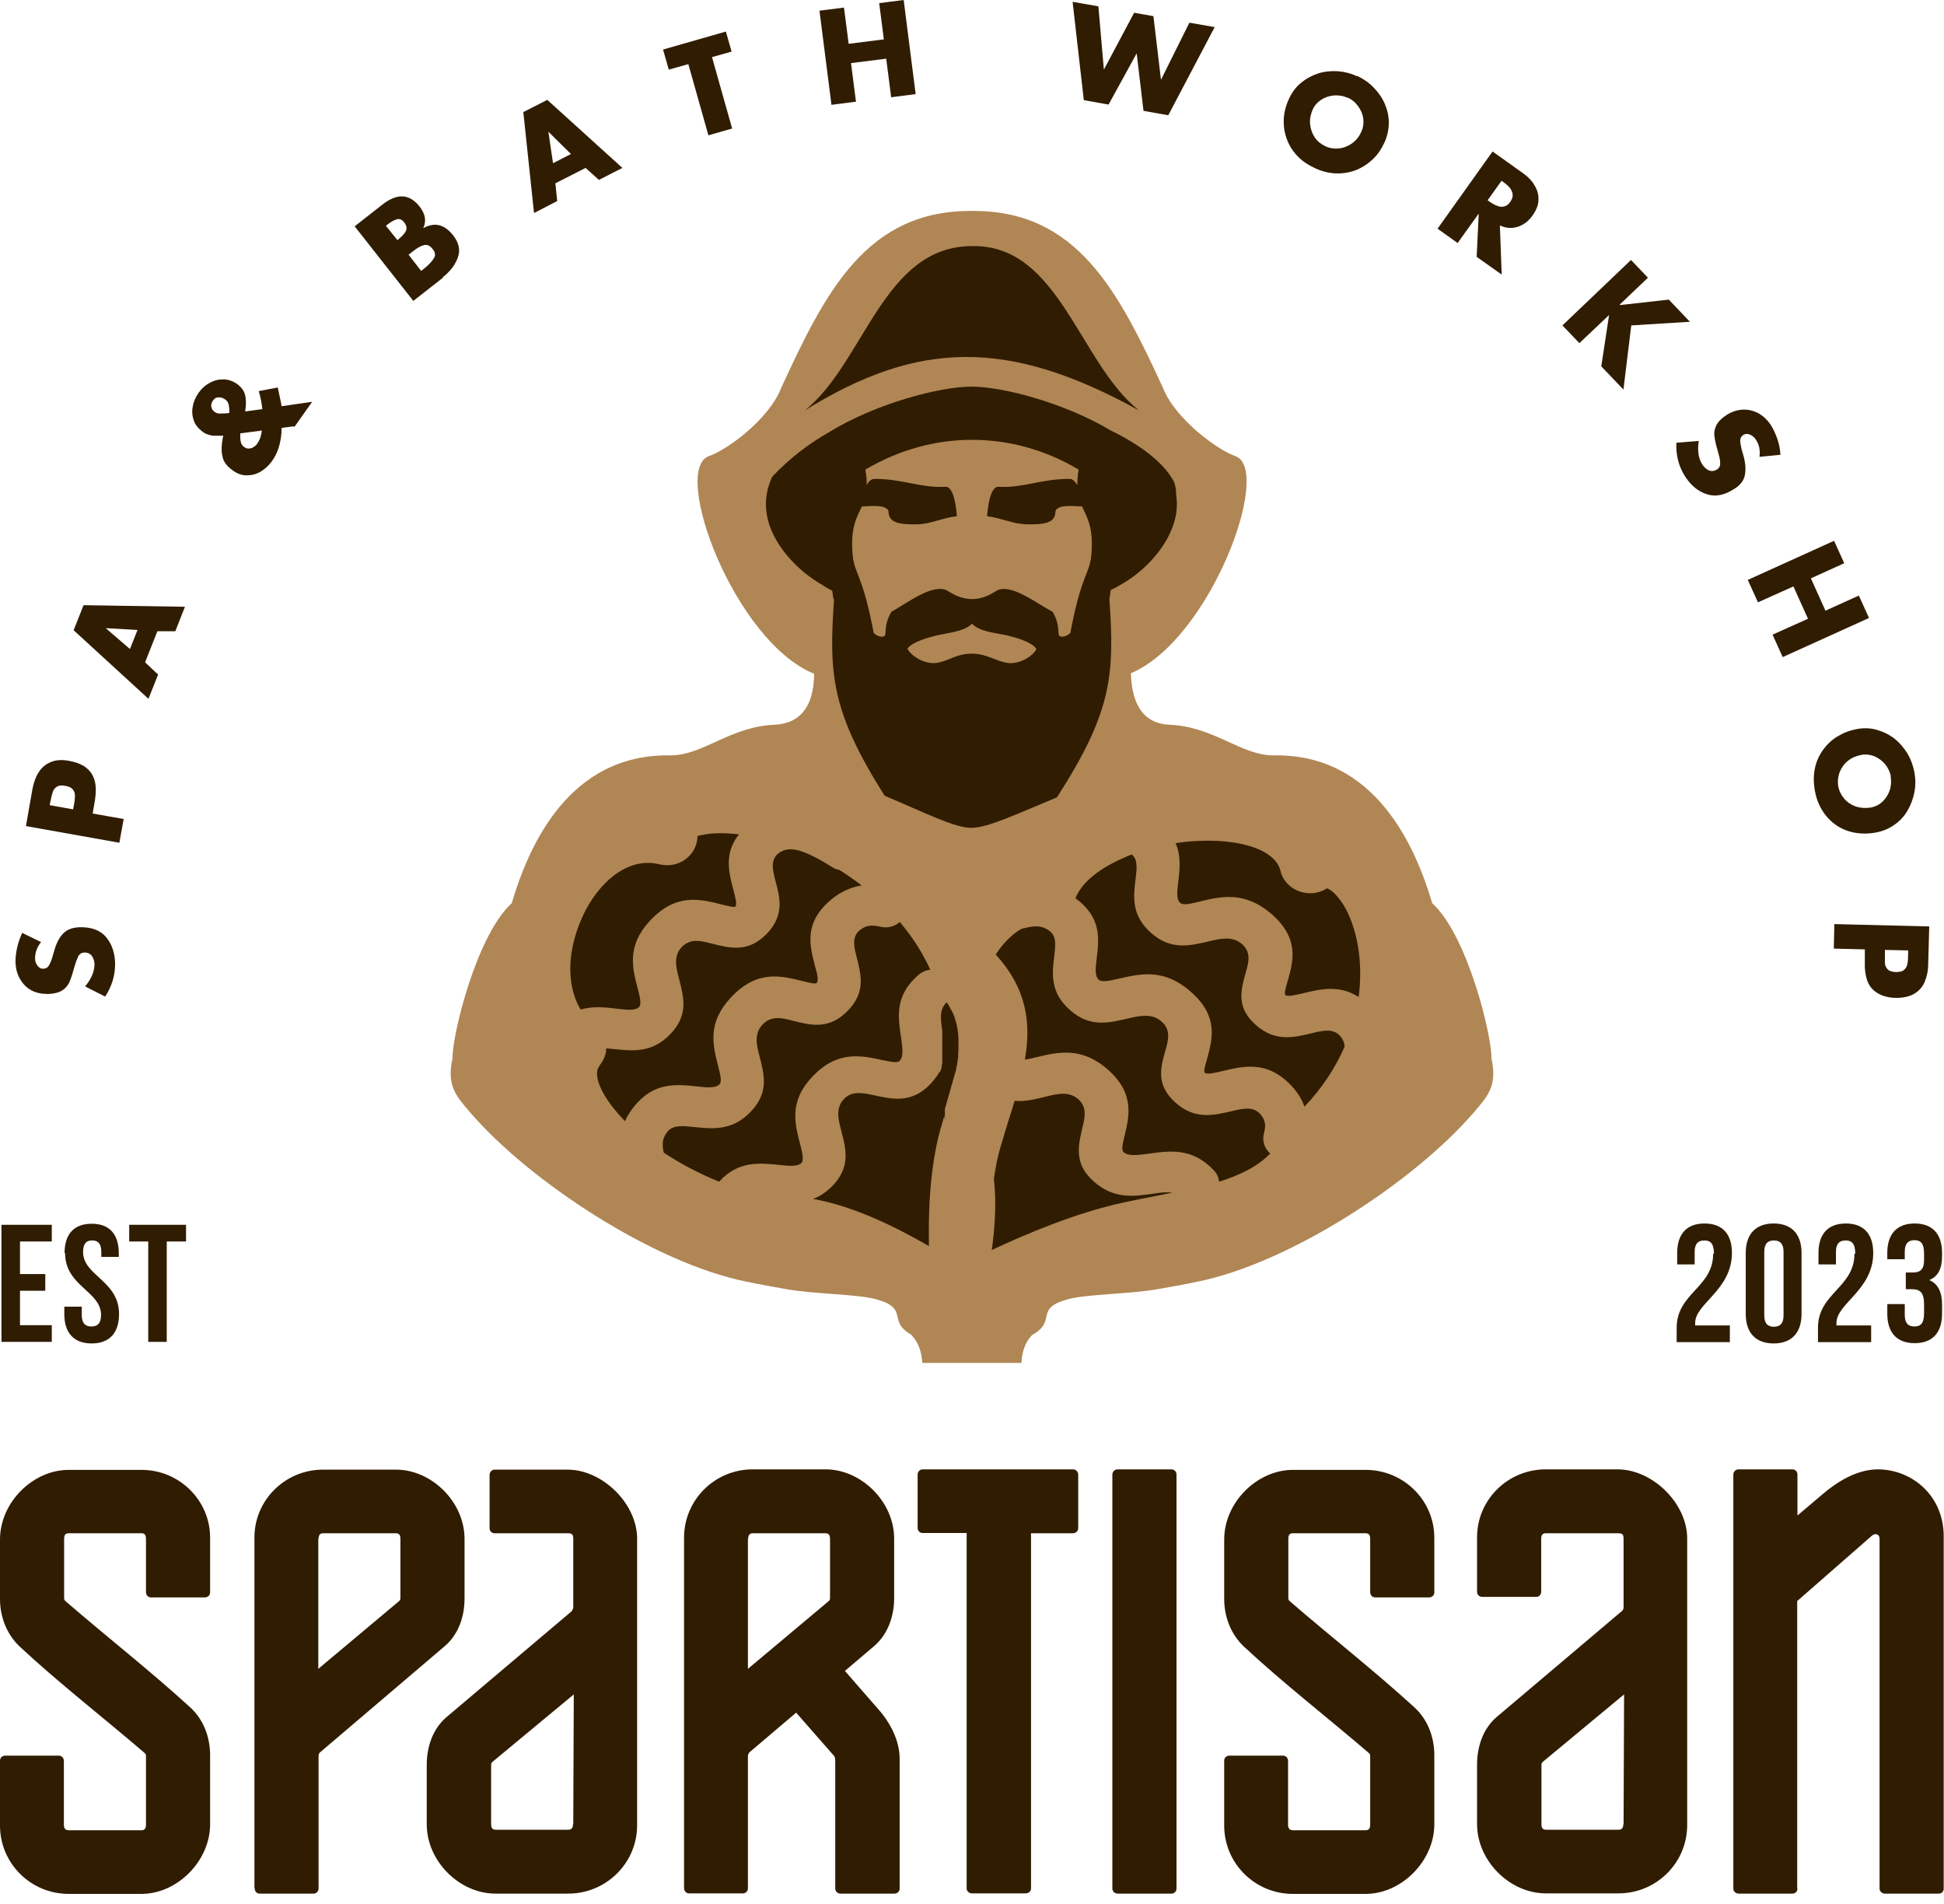 <svg width="144" height="141" viewBox="0 0 144 141" fill="none" xmlns="http://www.w3.org/2000/svg">
<path fill-rule="evenodd" clip-rule="evenodd" d="M67.509 98.869C68.05 99.41 68.262 100.124 68.32 100.935H75.658C75.716 100.124 75.909 99.429 76.45 98.869C78.342 97.826 76.566 96.919 79.076 96.224C80.447 95.837 83.711 95.837 85.757 95.471C86.646 95.316 87.631 95.142 88.731 94.91C95.528 93.54 104.701 87.553 109.142 82.417C110.262 81.123 110.919 80.37 110.475 78.362C110.513 76.701 108.698 69.247 106.091 66.891C104.875 62.797 101.94 55.846 94.409 55.942C91.918 55.981 89.948 53.779 86.511 53.664C84.367 53.509 83.826 51.655 83.769 49.859C89.677 47.368 94.312 34.72 91.493 33.774C90.237 33.349 87.051 31.051 86.144 28.715C82.822 21.531 79.771 15.564 72.008 15.622C64.226 15.564 61.175 21.531 57.873 28.715C56.966 31.07 53.799 33.349 52.524 33.774C49.686 34.739 54.359 47.484 60.306 49.898C60.287 51.675 59.746 53.49 57.487 53.664C54.05 53.779 52.08 55.981 49.589 55.942C42.058 55.846 39.123 62.778 37.906 66.891C35.3 69.247 33.484 76.682 33.523 78.362C33.079 80.37 33.735 81.123 34.855 82.417C39.297 87.553 48.469 93.54 55.266 94.91C56.367 95.142 57.371 95.316 58.24 95.471C60.268 95.837 63.531 95.837 64.922 96.224C67.413 96.919 65.655 97.826 67.548 98.869" fill="#B08654"/>
<path fill-rule="evenodd" clip-rule="evenodd" d="M142.523 93.331C142.523 94.026 142.214 94.238 141.712 94.238H141.171V95.474H141.635C142.253 95.474 142.523 95.764 142.523 96.575V97.251C142.523 98.023 142.253 98.236 141.809 98.236C141.365 98.236 141.094 98.004 141.094 97.386V96.575H139.8V97.289C139.8 98.68 140.496 99.471 141.828 99.471C143.16 99.471 143.856 98.68 143.856 97.289V96.613C143.856 95.725 143.585 95.088 142.909 94.798C143.566 94.528 143.856 93.949 143.856 93.022V92.79C143.856 91.4 143.16 90.608 141.828 90.608C140.496 90.608 139.8 91.4 139.8 92.79V93.253H141.094V92.693C141.094 92.076 141.365 91.844 141.809 91.844C142.253 91.844 142.523 92.056 142.523 92.829V93.311V93.331ZM137.367 92.848C137.367 95.358 134.664 95.764 134.664 98.332V99.394H138.603V98.158H136.035C136.035 98.158 136.035 98.042 136.035 97.965C136.035 96.536 138.758 95.532 138.758 92.79C138.758 91.4 138.062 90.608 136.73 90.608C135.398 90.608 134.702 91.4 134.702 92.79V93.64H135.996V92.713C135.996 92.095 136.267 91.863 136.711 91.863C137.155 91.863 137.425 92.076 137.425 92.848H137.367ZM129.315 97.309C129.315 98.699 130.049 99.491 131.381 99.491C132.714 99.491 133.447 98.699 133.447 97.309V92.79C133.447 91.4 132.714 90.608 131.381 90.608C130.049 90.608 129.315 91.4 129.315 92.79V97.309ZM130.686 92.713C130.686 92.095 130.956 91.863 131.4 91.863C131.845 91.863 132.115 92.095 132.115 92.713V97.405C132.115 98.023 131.845 98.255 131.4 98.255C130.956 98.255 130.686 98.023 130.686 97.405V92.713ZM126.901 92.848C126.901 95.358 124.198 95.764 124.198 98.332V99.394H128.137V98.158H125.569C125.569 98.158 125.569 98.042 125.569 97.965C125.569 96.536 128.291 95.532 128.291 92.79C128.291 91.4 127.596 90.608 126.264 90.608C124.931 90.608 124.236 91.4 124.236 92.79V93.64H125.53V92.713C125.53 92.095 125.8 91.863 126.245 91.863C126.689 91.863 126.959 92.076 126.959 92.848H126.901ZM9.552 91.94H10.981V99.375H12.352V91.94H13.781V90.704H9.571V91.94H9.552ZM4.821 92.79C4.821 95.262 7.486 95.609 7.486 97.386C7.486 98.004 7.216 98.236 6.771 98.236C6.327 98.236 6.057 98.004 6.057 97.386V96.768H4.763V97.309C4.763 98.699 5.458 99.491 6.791 99.491C8.123 99.491 8.818 98.699 8.818 97.309C8.818 94.837 6.154 94.489 6.154 92.713C6.154 92.095 6.405 91.863 6.829 91.863C7.254 91.863 7.505 92.095 7.505 92.713V93.08H8.799V92.809C8.799 91.419 8.123 90.627 6.791 90.627C5.458 90.627 4.782 91.419 4.782 92.809L4.821 92.79ZM1.48 91.94H3.836V90.704H0.109V99.375H3.836V98.139H1.48V95.59H3.354V94.354H1.48V91.94Z" fill="#301C00"/>
<path fill-rule="evenodd" clip-rule="evenodd" d="M141.38 70.386L139.623 70.348V70.656C139.623 70.946 139.623 71.178 139.623 71.352C139.642 71.525 139.719 71.68 139.835 71.796C139.951 71.912 140.144 71.97 140.415 71.989C140.685 71.989 140.897 71.95 141.033 71.835C141.168 71.719 141.245 71.583 141.284 71.41C141.322 71.236 141.342 71.004 141.342 70.695V70.386H141.38ZM135.877 68.436L142.906 68.61L142.828 71.41C142.828 71.931 142.713 72.375 142.558 72.742C142.384 73.128 142.114 73.418 141.766 73.611C141.419 73.804 140.975 73.901 140.453 73.901C140.048 73.901 139.681 73.823 139.391 73.708C139.102 73.592 138.851 73.418 138.657 73.206C138.464 72.993 138.329 72.723 138.252 72.414C138.175 72.105 138.117 71.738 138.136 71.352V70.309L135.838 70.251L135.877 68.416V68.436ZM140.067 57.526C140.009 57.178 139.855 56.869 139.642 56.599C139.411 56.328 139.14 56.135 138.831 56C138.522 55.884 138.194 55.846 137.885 55.904C137.499 55.981 137.151 56.116 136.881 56.348C136.591 56.579 136.398 56.869 136.263 57.197C136.147 57.526 136.108 57.873 136.166 58.221C136.224 58.568 136.379 58.877 136.611 59.148C136.842 59.418 137.132 59.611 137.479 59.727C137.827 59.843 138.194 59.862 138.58 59.804C138.889 59.746 139.179 59.611 139.43 59.379C139.681 59.148 139.855 58.877 139.971 58.549C140.086 58.221 140.106 57.873 140.048 57.526H140.067ZM141.805 57.197C141.902 57.699 141.902 58.182 141.805 58.684C141.708 59.167 141.535 59.63 141.284 60.055C141.033 60.48 140.704 60.828 140.299 61.098C139.893 61.388 139.449 61.561 138.928 61.658C138.387 61.755 137.846 61.755 137.344 61.658C136.842 61.561 136.379 61.368 135.973 61.079C135.568 60.789 135.239 60.441 134.969 59.997C134.699 59.553 134.525 59.07 134.428 58.53C134.332 57.97 134.332 57.448 134.428 56.946C134.525 56.444 134.718 56 135.008 55.575C135.297 55.17 135.645 54.822 136.089 54.552C136.533 54.281 137.016 54.088 137.557 53.992C138.059 53.895 138.561 53.914 139.024 54.05C139.507 54.185 139.932 54.397 140.318 54.687C140.704 54.996 141.013 55.363 141.284 55.788C141.535 56.212 141.708 56.676 141.805 57.178V57.197ZM134.139 42.83L135.22 45.225L137.692 44.105L138.445 45.766L132.053 48.662L131.3 47.001L133.926 45.823L132.845 43.429L130.219 44.607L129.466 42.946L135.857 40.05L136.611 41.71L134.139 42.83ZM131.918 33.677L130.335 33.832C130.393 33.349 130.315 32.924 130.064 32.557C129.968 32.403 129.813 32.268 129.639 32.19C129.466 32.113 129.292 32.113 129.137 32.21C128.983 32.306 128.906 32.441 128.906 32.615C128.906 32.789 128.944 33.001 129.002 33.252L129.137 33.716C129.292 34.257 129.33 34.739 129.253 35.164C129.176 35.589 128.906 35.937 128.462 36.207C127.747 36.67 127.091 36.806 126.473 36.612C125.816 36.419 125.275 35.975 124.831 35.299C124.348 34.546 124.136 33.716 124.175 32.789L125.835 32.654C125.719 33.388 125.816 33.967 126.106 34.411C126.241 34.604 126.395 34.759 126.588 34.836C126.782 34.913 126.975 34.894 127.168 34.778C127.361 34.662 127.438 34.488 127.419 34.257C127.419 34.025 127.342 33.755 127.245 33.407C127.11 32.963 127.033 32.596 126.994 32.306C126.955 32.017 127.013 31.727 127.148 31.476C127.284 31.206 127.535 30.974 127.882 30.742C128.268 30.491 128.674 30.356 129.099 30.337C129.504 30.317 129.891 30.414 130.257 30.607C130.624 30.819 130.933 31.109 131.184 31.495C131.377 31.804 131.532 32.152 131.667 32.538C131.802 32.924 131.86 33.31 131.879 33.658L131.918 33.677ZM120.004 22.593L123.615 22.188L125.179 23.829L120.834 24.099L120.255 28.85L118.613 27.131L119.193 23.327L116.991 25.412L115.736 24.099L120.815 19.252L122.07 20.566L119.984 22.555L120.004 22.593ZM111.217 13.401L110.194 14.83L110.329 14.927C110.522 15.062 110.715 15.178 110.889 15.236C111.063 15.313 111.237 15.332 111.41 15.294C111.584 15.255 111.739 15.139 111.874 14.946C112.009 14.753 112.067 14.579 112.048 14.386C112.028 14.212 111.951 14.058 111.835 13.903C111.719 13.768 111.546 13.614 111.353 13.479L111.217 13.382V13.401ZM111.102 16.703L111.237 20.334L109.383 19.021L109.537 15.815L107.973 17.997L106.486 16.935L110.561 11.219L112.782 12.803C113.168 13.073 113.477 13.382 113.67 13.73C113.882 14.077 113.979 14.425 113.959 14.811C113.959 15.197 113.786 15.583 113.515 15.97C113.322 16.24 113.11 16.452 112.839 16.607C112.588 16.761 112.299 16.858 112.009 16.877C111.719 16.897 111.41 16.839 111.121 16.703H111.102ZM99.805 7.241C99.477 7.087 99.148 7.048 98.801 7.068C98.453 7.106 98.144 7.203 97.855 7.396C97.565 7.589 97.372 7.821 97.237 8.11C97.082 8.477 97.005 8.825 97.044 9.192C97.082 9.559 97.198 9.887 97.391 10.177C97.584 10.466 97.855 10.679 98.183 10.833C98.511 10.988 98.859 11.026 99.206 10.988C99.554 10.949 99.882 10.814 100.172 10.601C100.462 10.389 100.693 10.099 100.848 9.732C100.983 9.443 101.022 9.134 100.983 8.786C100.944 8.458 100.809 8.149 100.597 7.859C100.384 7.57 100.133 7.357 99.805 7.222V7.241ZM100.519 5.619C100.983 5.832 101.388 6.102 101.736 6.469C102.084 6.817 102.373 7.222 102.566 7.666C102.759 8.11 102.875 8.574 102.875 9.076C102.875 9.559 102.779 10.041 102.566 10.524C102.335 11.026 102.045 11.47 101.659 11.818C101.292 12.165 100.867 12.436 100.404 12.61C99.94 12.783 99.457 12.861 98.936 12.841C98.434 12.822 97.913 12.687 97.41 12.455C96.908 12.223 96.464 11.934 96.117 11.567C95.769 11.2 95.499 10.794 95.325 10.312C95.151 9.848 95.074 9.366 95.093 8.844C95.113 8.323 95.248 7.821 95.48 7.319C95.692 6.855 95.981 6.45 96.368 6.141C96.735 5.832 97.159 5.6 97.623 5.446C98.086 5.291 98.569 5.252 99.071 5.272C99.573 5.31 100.056 5.426 100.5 5.639L100.519 5.619ZM81.364 0.483L81.769 5.156L84.009 0.946L85.438 1.197L85.998 5.909L88.103 1.68L89.976 2.008L86.539 8.535L84.704 8.207L84.202 3.978H84.183L82.117 7.743L80.282 7.415L79.452 0.135L81.325 0.463L81.364 0.483ZM62.864 3.244L65.471 2.916L65.124 0.232L66.939 0L67.827 6.971L66.012 7.203L65.645 4.345L63.038 4.673L63.405 7.531L61.59 7.763L60.702 0.792L62.517 0.56L62.864 3.244ZM52.746 4.248L54.233 9.52L52.475 10.022L50.988 4.75L49.54 5.156L49.115 3.669L53.769 2.337L54.194 3.823L52.746 4.229V4.248ZM42.299 11.412L40.619 9.752L40.966 12.088L42.318 11.393L42.299 11.412ZM43.38 12.436L41.14 13.575L41.275 14.888L39.557 15.777L38.765 8.303L40.541 7.396L46.103 12.436L44.365 13.324L43.4 12.455L43.38 12.436ZM28.588 16.723L29.438 17.785L29.593 17.65C29.824 17.457 29.979 17.283 30.075 17.09C30.153 16.916 30.114 16.703 29.959 16.491C29.786 16.259 29.593 16.182 29.399 16.24C29.206 16.298 28.975 16.414 28.704 16.626L28.608 16.703L28.588 16.723ZM32.837 20.546L30.616 22.284L26.271 16.761L28.318 15.159C29.419 14.29 30.326 14.348 31.079 15.294C31.504 15.835 31.601 16.375 31.35 16.897C31.775 16.665 32.18 16.588 32.547 16.684C32.914 16.781 33.261 17.032 33.571 17.437C33.995 17.978 34.111 18.519 33.918 19.059C33.725 19.6 33.358 20.102 32.779 20.546H32.837ZM30.268 18.866L31.195 20.063L31.369 19.928C31.717 19.658 31.968 19.388 32.122 19.156C32.277 18.924 32.257 18.692 32.045 18.441C31.852 18.19 31.64 18.094 31.408 18.152C31.176 18.21 30.925 18.345 30.635 18.577L30.384 18.77L30.23 18.886L30.268 18.866ZM21.753 31.572L20.864 31.688C20.845 32.692 20.613 33.503 20.15 34.141C19.918 34.469 19.628 34.739 19.3 34.932C18.972 35.126 18.624 35.203 18.257 35.203C17.89 35.203 17.543 35.068 17.215 34.816C16.809 34.527 16.558 34.199 16.481 33.812C16.384 33.426 16.404 32.982 16.5 32.441L16.539 32.268H16.288C16.095 32.268 15.94 32.268 15.824 32.268C15.708 32.268 15.573 32.229 15.438 32.19C15.284 32.152 15.148 32.075 15.013 31.978C14.704 31.746 14.473 31.476 14.357 31.148C14.241 30.819 14.202 30.472 14.28 30.105C14.337 29.738 14.492 29.41 14.704 29.101C14.917 28.792 15.187 28.541 15.515 28.367C15.844 28.174 16.172 28.096 16.539 28.096C16.886 28.096 17.234 28.212 17.543 28.425C17.871 28.657 18.084 28.946 18.161 29.274C18.238 29.603 18.238 30.008 18.161 30.472L19.435 30.298C19.377 29.776 19.281 29.332 19.165 28.965L20.575 28.695L20.845 29.97V30.085L23.124 29.757L21.811 31.611L21.753 31.572ZM16.983 30.588C17.002 30.375 16.983 30.182 16.944 29.989C16.906 29.796 16.809 29.661 16.655 29.564C16.5 29.468 16.346 29.41 16.172 29.429C15.998 29.429 15.863 29.526 15.766 29.68C15.67 29.815 15.631 29.95 15.65 30.105C15.67 30.259 15.747 30.395 15.882 30.491C15.998 30.588 16.133 30.626 16.288 30.626C16.442 30.626 16.655 30.626 16.964 30.588H16.983ZM19.416 31.881L17.794 32.094C17.794 32.325 17.794 32.538 17.833 32.712C17.871 32.886 17.948 33.021 18.103 33.117C18.219 33.194 18.335 33.233 18.451 33.214C18.566 33.214 18.682 33.175 18.798 33.098C18.914 33.021 19.011 32.943 19.068 32.828C19.262 32.557 19.358 32.248 19.397 31.862L19.416 31.881ZM10.186 46.654L7.83 46.519L9.626 48.063L10.186 46.654ZM11.673 46.712L10.746 49.048L11.711 49.956L10.997 51.752L5.455 46.673L6.188 44.819L13.7 44.935L12.986 46.75H11.673V46.712ZM3.697 59.63L5.416 59.939L5.474 59.63C5.532 59.341 5.551 59.109 5.551 58.935C5.551 58.761 5.513 58.607 5.397 58.472C5.3 58.337 5.107 58.24 4.856 58.201C4.586 58.143 4.373 58.163 4.219 58.259C4.064 58.356 3.968 58.472 3.91 58.645C3.852 58.819 3.794 59.051 3.736 59.341L3.678 59.65L3.697 59.63ZM8.834 62.411L1.921 61.175L2.404 58.433C2.5 57.931 2.655 57.506 2.886 57.159C3.118 56.811 3.427 56.56 3.794 56.425C4.18 56.27 4.624 56.251 5.126 56.348C5.532 56.425 5.879 56.541 6.15 56.695C6.42 56.85 6.633 57.062 6.787 57.294C6.942 57.545 7.038 57.815 7.077 58.143C7.115 58.472 7.096 58.819 7.038 59.225L6.864 60.248L9.162 60.654L8.834 62.45V62.411ZM1.612 69.073L3.041 69.768C2.732 70.154 2.597 70.56 2.597 70.985C2.597 71.178 2.655 71.352 2.771 71.506C2.886 71.661 3.022 71.757 3.215 71.738C3.388 71.738 3.524 71.661 3.62 71.506C3.717 71.352 3.794 71.159 3.871 70.908L4.006 70.444C4.161 69.884 4.373 69.459 4.663 69.15C4.953 68.841 5.358 68.687 5.899 68.668C6.748 68.648 7.386 68.88 7.811 69.343C8.255 69.846 8.506 70.521 8.525 71.313C8.544 72.201 8.293 73.032 7.791 73.804L6.304 73.051C6.768 72.491 6.999 71.95 6.999 71.41C6.999 71.178 6.922 70.966 6.806 70.792C6.671 70.618 6.497 70.541 6.266 70.541C6.034 70.541 5.879 70.656 5.783 70.85C5.686 71.062 5.59 71.332 5.493 71.661C5.377 72.105 5.262 72.452 5.146 72.723C5.03 72.993 4.837 73.206 4.586 73.36C4.335 73.514 4.006 73.592 3.562 73.611C3.099 73.611 2.674 73.534 2.326 73.341C1.959 73.148 1.689 72.858 1.477 72.491C1.264 72.124 1.168 71.719 1.148 71.255C1.148 70.888 1.187 70.521 1.284 70.116C1.38 69.71 1.515 69.363 1.67 69.034L1.612 69.073Z" fill="#301C00"/>
<path fill-rule="evenodd" clip-rule="evenodd" d="M10.814 117.893V113.954C10.814 113.741 10.756 113.548 10.486 113.548H5.079C4.808 113.548 4.75 113.741 4.75 113.954V118.337C4.75 118.472 4.77 118.492 4.866 118.588C7.879 121.195 11.161 123.763 14.097 126.448C15.081 127.355 15.564 128.649 15.564 129.981V135.099C15.564 137.821 13.131 140.255 10.486 140.255H5.079C2.279 140.255 0 137.995 0 135.195V130.387C0 130.175 0.174 130.02 0.367 130.02H4.364C4.577 130.02 4.731 130.194 4.731 130.406V135.137C4.731 135.35 4.808 135.543 5.079 135.543H10.486C10.756 135.543 10.814 135.35 10.814 135.137V130.059C10.814 129.924 10.794 129.904 10.698 129.808C7.705 127.239 4.326 124.613 1.468 121.948C0.502 121.041 0 119.747 0 118.415V114.012C0 111.25 2.452 108.856 5.079 108.856H10.486C13.286 108.856 15.583 111.115 15.564 113.915V117.932C15.564 118.144 15.39 118.299 15.178 118.299H11.181C10.968 118.299 10.814 118.125 10.814 117.912M18.866 139.83C18.866 140.061 19.001 140.235 19.233 140.235H23.23C23.443 140.235 23.597 140.061 23.597 139.849V130.078C23.597 129.885 23.655 129.808 23.713 129.769L32.943 121.91C33.967 121.041 34.411 119.708 34.411 118.376V113.973C34.411 111.212 31.959 108.837 29.332 108.837H23.925C21.125 108.837 18.828 111.096 18.847 113.896V139.83H18.866ZM23.597 113.954C23.597 113.741 23.674 113.548 23.925 113.548H29.332C29.603 113.548 29.661 113.741 29.661 113.954V118.337C29.661 118.472 29.641 118.492 29.545 118.588L23.578 123.59V113.973L23.597 113.954ZM42.464 113.954C42.464 113.626 42.367 113.548 42.039 113.548H36.632C36.419 113.548 36.265 113.375 36.265 113.181V109.223C36.265 109.01 36.439 108.837 36.632 108.837H42.039C44.626 108.837 47.194 111.347 47.194 113.954V135.176C47.194 137.976 44.897 140.235 42.097 140.235H36.69C34.063 140.235 31.611 137.86 31.611 135.099V130.696C31.611 129.364 32.055 128.031 33.079 127.162L42.348 119.322C42.348 119.322 42.464 119.148 42.464 119.032V113.954ZM42.444 135.099C42.444 135.311 42.367 135.504 42.116 135.504H36.709C36.439 135.504 36.38 135.311 36.38 135.099V130.715C36.38 130.58 36.4 130.561 36.497 130.464L42.502 125.482L42.464 135.079L42.444 135.099ZM62.604 123.764L65.095 126.621C65.964 127.606 66.64 128.939 66.64 130.232V139.868C66.64 140.081 66.466 140.235 66.254 140.235H62.257C62.044 140.235 61.87 140.061 61.87 139.868V130.368C61.87 130.136 61.793 130.039 61.716 129.962L58.974 126.834L55.517 129.769C55.517 129.769 55.401 129.885 55.401 130.078V139.849C55.401 140.061 55.228 140.216 55.035 140.216H51.037C50.806 140.216 50.67 140.023 50.67 139.81V113.877C50.67 111.077 52.949 108.817 55.749 108.817H61.156C63.782 108.817 66.234 111.192 66.234 113.954V118.357C66.234 119.689 65.771 121.021 64.767 121.89L62.585 123.744L62.604 123.764ZM55.421 113.954C55.421 113.741 55.498 113.548 55.749 113.548H61.156C61.426 113.548 61.484 113.741 61.484 113.954V118.337C61.484 118.472 61.465 118.492 61.368 118.588L55.401 123.59V113.973L55.421 113.954ZM87.148 139.868C87.148 140.081 86.974 140.235 86.781 140.235H82.783C82.571 140.235 82.397 140.061 82.397 139.868V109.204C82.397 108.991 82.571 108.817 82.783 108.817H86.781C86.993 108.817 87.148 108.991 87.148 109.204V139.868ZM101.495 117.893V113.954C101.495 113.741 101.437 113.548 101.167 113.548H95.76C95.49 113.548 95.432 113.741 95.432 113.954V118.337C95.432 118.472 95.451 118.492 95.548 118.588C98.56 121.195 101.843 123.763 104.778 126.448C105.763 127.355 106.246 128.649 106.246 129.981V135.099C106.246 137.821 103.812 140.255 101.167 140.255H95.76C92.96 140.255 90.681 137.995 90.681 135.195V130.387C90.681 130.175 90.855 130.02 91.048 130.02H95.046C95.258 130.02 95.412 130.194 95.412 130.406V135.137C95.412 135.35 95.49 135.543 95.76 135.543H101.167C101.437 135.543 101.495 135.35 101.495 135.137V130.059C101.495 129.924 101.476 129.904 101.379 129.808C98.386 127.239 95.007 124.613 92.149 121.948C91.183 121.041 90.681 119.747 90.681 118.415V114.012C90.681 111.25 93.134 108.856 95.76 108.856H101.167C103.967 108.856 106.265 111.115 106.246 113.915V117.932C106.246 118.144 106.072 118.299 105.859 118.299H101.862C101.649 118.299 101.495 118.125 101.495 117.912V117.893ZM114.163 117.893V113.954C114.163 113.741 114.221 113.548 114.491 113.548H119.84C120.168 113.548 120.265 113.626 120.265 113.954V119.013C120.265 119.129 120.226 119.245 120.149 119.303L110.88 127.143C109.857 128.012 109.412 129.344 109.412 130.677V135.079C109.412 137.841 111.865 140.216 114.491 140.216H119.898C122.698 140.216 124.977 137.957 124.977 135.157V113.935C124.977 111.328 122.408 108.817 119.821 108.817H114.491C111.691 108.817 109.393 111.077 109.412 113.877V117.893C109.412 118.106 109.586 118.26 109.799 118.26H113.796C114.008 118.26 114.163 118.086 114.163 117.874V117.893ZM120.246 135.099C120.246 135.311 120.168 135.504 119.917 135.504H114.51C114.24 135.504 114.182 135.311 114.182 135.099V130.715C114.182 130.58 114.201 130.561 114.298 130.464L120.303 125.482L120.265 135.079L120.246 135.099ZM133.145 139.868C133.145 140.081 132.971 140.235 132.778 140.235H128.781C128.568 140.235 128.395 140.061 128.395 139.868V109.204C128.395 108.991 128.568 108.817 128.781 108.817H132.778C132.99 108.817 133.145 108.991 133.145 109.204V112.235L135.037 110.632C136.408 109.474 137.799 108.798 139.189 108.817C141.738 108.875 143.978 110.845 143.978 113.761V139.868C143.978 140.081 143.823 140.235 143.611 140.235H139.614C139.401 140.235 139.228 140.061 139.228 139.868V113.954C139.228 113.626 138.918 113.51 138.667 113.722L133.126 118.569V139.868H133.145ZM76.372 113.529V139.849C76.372 140.061 76.199 140.216 75.986 140.216H71.989C71.776 140.216 71.603 140.042 71.603 139.849V113.529H68.339C68.127 113.529 67.972 113.355 67.972 113.162V109.204C67.972 108.991 68.146 108.817 68.339 108.817H79.481C79.694 108.817 79.868 108.991 79.868 109.204V113.162C79.868 113.375 79.694 113.548 79.481 113.548H76.353L76.372 113.529Z" fill="#301C00"/>
<path fill-rule="evenodd" clip-rule="evenodd" d="M67.21 48.06C67.5 47.558 68.832 47.172 69.585 47.017C70.493 46.824 71.478 46.728 71.999 46.187C72.501 46.728 73.505 46.844 74.413 47.017C75.166 47.172 76.479 47.558 76.769 48.06C76.556 48.562 75.494 49.257 74.567 49.084C73.621 48.91 73.138 48.427 71.999 48.408C70.841 48.408 70.377 48.91 69.431 49.084C68.504 49.257 67.461 48.543 67.23 48.06M79.279 46.901C80.11 42.46 80.708 42.576 80.843 41.07C81.017 39.042 80.515 38.308 80.148 37.497C79.994 37.555 78.198 37.227 78.178 37.941C78.14 38.849 77.039 38.83 76.112 38.83C75.07 38.83 74.22 38.366 73.119 38.231C73.158 37.652 73.332 36.011 73.969 36.049C75.726 36.165 77.252 35.431 79.279 35.47C79.472 35.47 79.646 35.682 79.801 35.933C79.801 35.605 79.82 35.238 79.897 34.775C77.387 33.288 74.703 32.573 71.999 32.573C69.315 32.573 66.631 33.288 64.101 34.775C64.178 35.219 64.217 35.605 64.198 35.933C64.333 35.663 64.526 35.489 64.719 35.47C66.747 35.431 68.253 36.165 70.03 36.049C70.667 36.011 70.841 37.652 70.879 38.231C69.778 38.347 68.929 38.83 67.886 38.83C66.978 38.83 65.859 38.849 65.82 37.941C65.801 37.227 63.985 37.555 63.85 37.497C63.483 38.289 62.981 39.023 63.155 41.05C63.29 42.576 63.889 42.46 64.719 46.882C64.912 47.056 65.125 47.153 65.318 47.153C65.859 47.153 65.299 46.554 66.032 45.299C67.172 44.7 69.18 43.078 70.261 43.793C71.42 44.546 72.579 44.565 73.737 43.793C74.819 43.078 76.827 44.739 77.966 45.299C78.7 46.554 78.14 47.153 78.681 47.153C78.874 47.153 79.086 47.056 79.279 46.882V46.901ZM100.636 73.878C100.791 72.7 100.791 71.561 100.656 70.518C100.579 69.919 100.463 69.359 100.308 68.857C99.98 67.718 99.478 66.811 98.918 66.231C98.686 65.999 98.474 65.845 98.3 65.787C97.315 66.424 95.963 66.212 95.23 65.285C95.037 65.034 94.901 64.764 94.843 64.474C94.689 63.837 94.168 63.354 93.434 62.987C92.256 62.427 90.595 62.195 88.819 62.273C88.239 62.292 87.66 62.35 87.081 62.446C87.505 63.393 87.39 64.397 87.274 65.362C87.197 65.999 87.119 66.617 87.428 66.868C87.641 67.061 88.22 66.926 88.838 66.772C90.421 66.386 92.14 65.98 94.11 67.621C96.292 69.475 95.809 71.175 95.365 72.719C95.23 73.183 95.114 73.608 95.21 73.685C95.384 73.84 95.925 73.685 96.485 73.569C97.817 73.241 99.208 72.913 100.656 73.84L100.636 73.878ZM96.62 81.969C97.972 80.54 98.937 79.034 99.594 77.528C99.594 77.238 99.478 76.948 99.246 76.697C98.725 76.137 97.952 76.331 97.219 76.504C95.809 76.852 94.457 77.161 93.047 75.925C91.541 74.612 91.908 73.337 92.294 71.966C92.487 71.271 92.7 70.518 91.985 69.9C91.271 69.302 90.383 69.514 89.572 69.707C88.104 70.055 86.733 70.383 85.265 69.089C83.779 67.776 83.952 66.405 84.126 65.015C84.203 64.339 84.3 63.663 83.837 63.277C83.663 63.335 83.489 63.412 83.334 63.489C81.558 64.242 80.148 65.285 79.665 66.521C81.597 67.93 81.423 69.495 81.23 71.04C81.152 71.677 81.075 72.295 81.403 72.565C81.635 72.758 82.214 72.623 82.832 72.488C84.416 72.121 86.154 71.696 88.104 73.357C90.305 75.21 89.823 76.929 89.398 78.474C89.263 78.937 89.147 79.362 89.243 79.439C89.417 79.594 89.977 79.459 90.537 79.324C92.178 78.937 93.916 78.513 95.712 80.463C96.137 80.926 96.446 81.428 96.62 81.95V81.969ZM75.166 81.506C75.012 82.008 74.857 82.529 74.683 83.05C74.49 83.707 74.278 84.364 74.085 85.04C73.872 85.754 73.737 86.526 73.621 87.299C73.834 89.153 73.679 91.006 73.467 92.57C76.074 91.354 79.723 89.809 83.219 89.056C84.03 88.882 84.879 88.708 85.71 88.554C86.096 88.477 86.463 88.4 86.83 88.322C86.405 88.264 85.922 88.322 85.439 88.4C83.972 88.612 82.523 88.805 81.056 87.531C79.53 86.198 79.859 84.885 80.187 83.475C80.361 82.761 80.534 81.988 79.878 81.409C79.183 80.791 78.294 81.004 77.464 81.216C76.672 81.409 75.9 81.602 75.127 81.525L75.166 81.506ZM75.707 68.761C75.012 69.147 74.336 69.804 73.757 70.692C76.074 73.222 76.383 75.77 75.919 78.474C76.17 78.435 76.46 78.377 76.75 78.3C78.352 77.914 80.11 77.489 82.06 79.208C84.049 80.965 83.663 82.606 83.296 84.151C83.161 84.673 83.045 85.175 83.238 85.329C83.585 85.638 84.3 85.541 85.034 85.445C86.675 85.213 88.336 84.981 89.919 86.681C90.151 86.913 90.267 87.202 90.305 87.511C91.831 87.028 93.144 86.41 94.09 85.426C93.665 85.059 93.472 84.48 93.627 83.919C93.704 83.63 93.743 83.359 93.685 83.128C93.646 82.915 93.53 82.703 93.337 82.49C92.816 81.911 92.024 82.104 91.29 82.278C89.881 82.606 88.529 82.935 87.1 81.68C85.594 80.347 85.961 79.092 86.347 77.721C86.54 77.026 86.752 76.253 86.019 75.635C85.304 75.017 84.397 75.23 83.566 75.423C82.099 75.77 80.728 76.099 79.26 74.805C77.773 73.492 77.927 72.121 78.101 70.731C78.178 70.035 78.275 69.321 77.734 68.935C77.445 68.722 77.155 68.626 76.885 68.606C76.576 68.587 76.228 68.645 75.861 68.742C75.803 68.742 75.745 68.78 75.688 68.78L75.707 68.761ZM54.755 61.79C53.732 61.674 52.843 61.674 52.148 61.809L51.665 61.906C51.665 62.871 50.99 63.76 49.966 64.01C49.58 64.107 49.194 64.088 48.846 64.01C47.63 63.702 46.452 64.088 45.467 64.841C44.54 65.555 43.748 66.598 43.188 67.795C42.609 69.031 42.261 70.383 42.242 71.677C42.242 72.816 42.474 73.897 43.014 74.766C43.903 74.496 44.83 74.593 45.757 74.708C46.413 74.786 47.07 74.863 47.34 74.573C47.533 74.361 47.398 73.82 47.243 73.222C46.838 71.696 46.413 70.055 48.132 68.201C50.063 66.115 51.859 66.579 53.461 66.984C53.944 67.1 54.388 67.216 54.465 67.139C54.62 66.984 54.465 66.463 54.33 65.922C53.983 64.609 53.616 63.219 54.736 61.79H54.755ZM49.174 85.368C50.41 86.179 51.781 86.913 53.268 87.511C54.697 85.947 56.242 86.121 57.767 86.275C58.424 86.353 59.081 86.41 59.37 86.121C59.563 85.908 59.428 85.348 59.274 84.75C58.868 83.205 58.424 81.544 60.22 79.691C62.054 77.779 63.792 78.165 65.395 78.513C65.955 78.628 66.477 78.744 66.631 78.57C66.959 78.242 66.843 77.547 66.747 76.852C66.515 75.288 66.264 73.704 68.06 72.179C68.311 71.966 68.601 71.85 68.91 71.812C68.311 70.499 67.538 69.321 66.65 68.278C66.264 68.626 65.723 68.761 65.183 68.626C64.893 68.548 64.603 68.529 64.352 68.568C64.14 68.606 63.908 68.703 63.676 68.896C63.078 69.398 63.271 70.151 63.445 70.846C63.792 72.198 64.14 73.473 62.807 74.844C61.417 76.273 60.104 75.944 58.656 75.577C57.922 75.384 57.13 75.191 56.474 75.886C55.837 76.582 56.049 77.431 56.261 78.223C56.628 79.633 56.956 80.926 55.605 82.336C54.234 83.765 52.805 83.611 51.337 83.456C50.603 83.379 49.85 83.302 49.445 83.804C49.232 84.074 49.117 84.344 49.097 84.615C49.078 84.846 49.097 85.097 49.174 85.368ZM70.995 74.631C70.995 74.631 70.918 74.477 70.879 74.419L70.995 74.631ZM71.092 74.844C71.092 74.844 71.034 74.689 70.995 74.631L71.092 74.844ZM69.991 82.993V82.954V82.935V82.896V82.877V82.838V82.819V82.799V82.761V82.722V82.703V82.684V82.645V82.606V82.587V82.568V82.529V82.49V82.471V82.433V82.394V82.375V82.355V82.317V82.297V82.278V82.24V82.201V82.181V82.162V82.124L70.03 81.988L70.068 81.853L70.107 81.718L70.145 81.583L70.184 81.448L70.223 81.313L70.261 81.177L70.3 81.042L70.338 80.907L70.377 80.772L70.416 80.637L70.454 80.501L70.493 80.366L70.532 80.231L70.57 80.096L70.609 79.961L70.647 79.826L70.686 79.691L70.725 79.555L70.763 79.42L70.802 79.285L70.841 79.15V79.015L70.898 78.879V78.744L70.937 78.609V78.474L70.976 78.339V78.204V78.068V77.953L70.995 77.837V77.721V77.605V77.489V77.373V77.257V77.141C70.995 77.064 70.995 76.987 70.995 76.91C70.976 76.311 70.86 75.732 70.647 75.172C70.647 75.172 70.59 75.017 70.551 74.96C70.512 74.882 70.474 74.805 70.435 74.747C70.338 74.573 70.242 74.38 70.107 74.206L70.088 74.264V74.284C69.566 74.747 69.682 75.539 69.798 76.311V76.369V76.427V76.466V76.485V76.524V76.562V76.62V76.678V76.736V76.794V76.852V76.91V76.968V77.006V77.026V77.064V77.122V77.18V77.238V77.277V77.296V77.335V77.354V77.393V77.489V77.547V77.605V77.663V77.721V77.779V77.875V77.933V77.991V78.049V78.107V78.146V78.165V78.204V78.242V78.3V78.358V78.416V78.474V78.532V78.59V78.648V78.686V78.706V78.744V78.802L69.759 78.86V78.918V78.976V79.015H69.74V79.073V79.111L69.721 79.13V79.169H69.701V79.227H69.682V79.285H69.663V79.343H69.624V79.382H69.585V79.42L69.547 79.439L69.508 79.497L69.489 79.555L69.45 79.613L69.412 79.671C69.276 79.864 69.122 80.057 68.929 80.27C67.538 81.718 66.168 81.428 64.681 81.1C63.928 80.946 63.117 80.753 62.518 81.39C61.881 82.046 62.093 82.896 62.305 83.688C62.672 85.097 63.02 86.41 61.668 87.82C61.185 88.303 60.722 88.612 60.22 88.786C63.425 89.365 66.515 90.968 68.813 92.281C68.755 89.77 68.871 86.43 69.682 83.553C69.778 83.244 69.856 82.935 69.952 82.626L69.991 82.993ZM44.424 78.918C44.308 79.053 44.25 79.208 44.231 79.362C44.173 79.922 44.463 80.656 45.003 81.467C45.351 81.988 45.795 82.51 46.297 83.031C46.452 82.684 46.664 82.336 46.934 81.988C48.421 80.115 50.063 80.289 51.685 80.463C52.341 80.54 52.998 80.598 53.288 80.308C53.5 80.096 53.345 79.536 53.191 78.937C52.805 77.412 52.38 75.77 54.118 73.897C56.068 71.793 57.845 72.256 59.467 72.662C59.95 72.777 60.394 72.893 60.49 72.797C60.664 72.623 60.529 72.102 60.374 71.561C59.969 69.997 59.525 68.336 61.572 66.617C62.267 66.038 63.02 65.71 63.792 65.575H63.831C63.29 65.169 62.75 64.783 62.19 64.435C62.016 64.397 61.842 64.339 61.688 64.242C60.915 63.76 59.988 63.219 59.177 62.987C58.617 62.833 58.077 62.852 57.632 63.219C57.053 63.721 57.246 64.455 57.42 65.15C57.787 66.501 58.115 67.776 56.802 69.147C55.412 70.576 54.099 70.228 52.65 69.862C51.916 69.668 51.125 69.475 50.487 70.151C49.87 70.827 50.082 71.677 50.294 72.468C50.661 73.878 51.009 75.172 49.657 76.582C48.286 78.01 46.857 77.837 45.39 77.682C45.235 77.682 45.061 77.644 44.907 77.644C44.907 78.068 44.733 78.474 44.463 78.841L44.424 78.899V78.918ZM84.358 30.391C79.897 26.819 78.449 18.09 71.999 18.226C65.414 18.226 64.043 26.857 59.621 30.391C67.963 25.216 74.664 25.023 84.358 30.391ZM61.784 44.372C61.379 49.972 61.61 52.733 65.53 58.932C68.562 60.206 70.705 61.307 71.941 61.307C73.177 61.307 75.301 60.284 78.294 59.048C82.33 52.772 82.581 50.049 82.176 44.372C82.214 44.14 82.253 43.928 82.272 43.696C82.523 43.58 82.755 43.464 82.968 43.329C84.647 42.402 86.289 40.722 86.907 38.888C87.177 38.115 87.235 37.362 87.119 36.648C87.119 36.59 87.119 36.532 87.119 36.474C87.119 36.242 87.061 36.011 87.003 35.779C86.385 34.446 84.667 33.037 82.272 31.878C78.854 29.831 74.22 28.615 71.941 28.634C69.624 28.634 64.835 29.889 61.398 32.013C59.911 32.863 58.482 33.944 57.208 35.296C56.686 36.397 56.57 37.594 56.995 38.888C57.632 40.742 59.254 42.383 60.934 43.329C61.147 43.484 61.398 43.619 61.649 43.754C61.668 43.966 61.707 44.179 61.745 44.391L61.784 44.372Z" fill="#301C00"/>
</svg>

